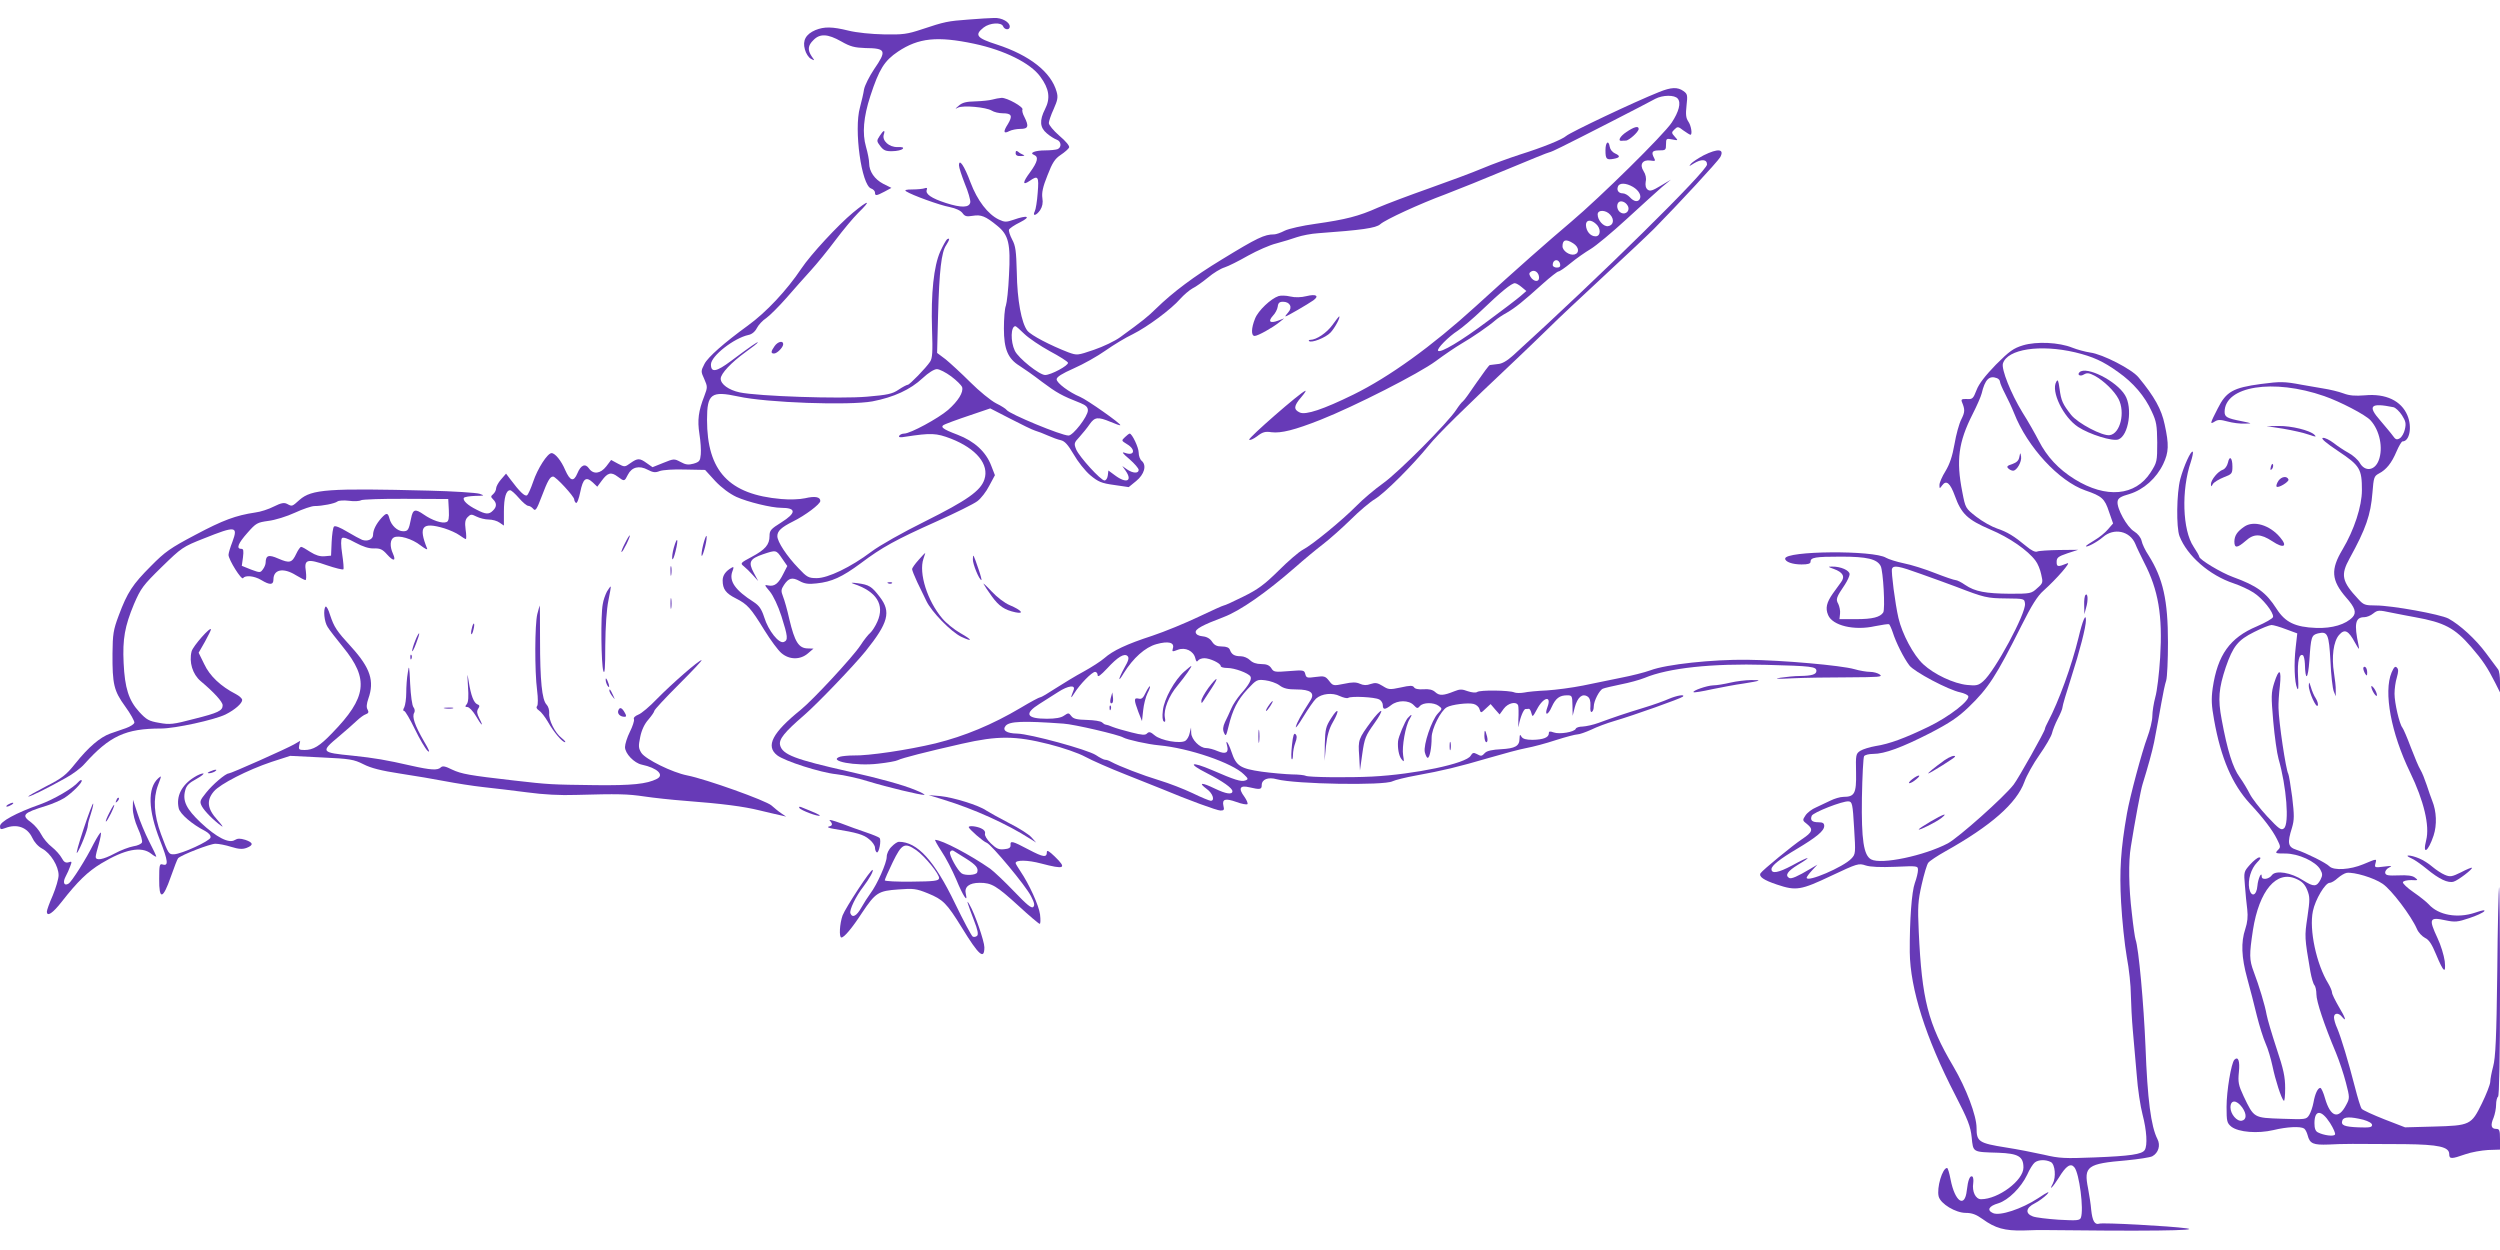 <?xml version="1.0" standalone="no"?>
<!DOCTYPE svg PUBLIC "-//W3C//DTD SVG 20010904//EN"
 "http://www.w3.org/TR/2001/REC-SVG-20010904/DTD/svg10.dtd">
<svg version="1.0" xmlns="http://www.w3.org/2000/svg"
 width="1280pt" height="640pt" viewBox="0 0 1280 640"
 preserveAspectRatio="xMidYMid meet">
<g transform="translate(0,640) scale(0.1,-0.1)"
fill="#673ab7" stroke="none">
<path d="M4960 6300 c-108 -8 -123 -11 -240 -50 -75 -25 -98 -28 -195 -26 -62
1 -140 9 -180 19 -85 21 -125 21 -170 3 -49 -21 -67 -53 -54 -99 5 -20 19 -42
31 -48 20 -11 20 -10 4 12 -22 33 -20 56 9 84 33 34 73 32 142 -7 47 -27 69
-32 123 -34 107 -1 111 -13 45 -109 -24 -36 -47 -82 -51 -102 -3 -21 -13 -63
-21 -93 -32 -113 8 -399 57 -415 11 -4 20 -13 20 -21 0 -18 7 -17 49 5 l35 19
-42 21 c-44 23 -72 63 -72 106 0 15 -7 52 -16 83 -20 69 -13 152 22 260 45
138 72 181 142 228 105 70 201 80 390 40 155 -33 288 -99 338 -168 46 -62 53
-111 25 -166 -30 -59 -27 -95 9 -125 16 -14 39 -28 50 -32 24 -8 27 -40 4 -49
-9 -3 -37 -6 -62 -6 -53 0 -84 -13 -58 -23 25 -10 19 -35 -20 -89 -39 -52 -40
-70 -2 -44 43 30 48 23 41 -61 -3 -43 -10 -86 -15 -95 -14 -28 9 -22 28 7 11
17 15 37 11 61 -4 26 2 57 26 116 25 65 38 85 68 105 21 14 40 31 43 38 3 8
-18 33 -50 60 -30 26 -54 55 -54 65 0 9 11 42 25 72 20 45 23 60 15 88 -28
101 -138 187 -306 242 -104 33 -116 49 -68 87 32 25 92 28 100 6 8 -19 34 -20
34 -1 0 23 -41 46 -80 44 -19 0 -78 -4 -130 -8z"/>
<path d="M8495 5929 c-128 -51 -454 -206 -476 -225 -20 -18 -118 -58 -239 -96
-52 -17 -138 -48 -190 -70 -52 -22 -176 -68 -275 -103 -99 -35 -216 -79 -260
-98 -98 -44 -165 -61 -320 -83 -66 -9 -137 -25 -157 -35 -21 -11 -45 -19 -54
-19 -50 0 -86 -17 -269 -129 -140 -85 -249 -166 -336 -251 -44 -43 -65 -60
-183 -146 -27 -20 -88 -49 -135 -65 -85 -29 -86 -29 -131 -13 -93 36 -191 87
-210 111 -30 39 -52 156 -54 298 -3 110 -6 136 -24 169 -11 21 -18 43 -16 50
3 7 28 24 57 38 59 30 38 38 -33 13 -38 -13 -46 -13 -76 1 -56 27 -110 97
-145 190 -32 86 -59 125 -59 87 0 -11 14 -53 30 -94 17 -40 29 -83 28 -94 -4
-29 -46 -30 -126 -4 -74 24 -105 46 -97 67 4 10 0 12 -11 8 -8 -3 -37 -6 -62
-6 -34 0 -43 -3 -32 -10 29 -19 172 -71 222 -80 33 -7 56 -18 66 -31 12 -17
21 -19 52 -14 43 7 65 -1 126 -51 58 -47 69 -91 60 -254 -3 -71 -11 -141 -16
-155 -6 -14 -10 -67 -10 -117 0 -105 20 -154 80 -191 19 -12 71 -48 115 -82
75 -56 101 -71 198 -109 27 -11 37 -21 37 -37 0 -31 -76 -129 -99 -129 -37 0
-304 111 -317 131 -3 5 -27 21 -54 34 -27 14 -86 62 -132 108 -46 46 -103 98
-126 117 l-44 33 5 196 c6 224 17 320 41 355 18 29 21 40 5 31 -5 -4 -21 -32
-35 -63 -33 -74 -48 -214 -42 -399 4 -116 2 -147 -10 -165 -21 -32 -105 -118
-114 -118 -5 0 -26 -11 -47 -25 -32 -22 -57 -27 -162 -36 -137 -12 -557 2
-652 22 -56 12 -97 42 -97 70 0 26 54 83 127 136 34 24 63 47 63 50 0 5 -38
-21 -137 -95 -76 -57 -103 -61 -103 -18 0 43 118 135 192 151 17 3 34 17 43
35 8 16 30 40 49 52 18 13 64 59 102 102 38 44 95 108 126 142 31 34 88 104
126 155 39 52 91 114 116 139 70 68 55 69 -27 1 -75 -62 -216 -214 -264 -286
-75 -112 -180 -224 -274 -292 -121 -88 -204 -161 -222 -196 -19 -37 -19 -39
-1 -78 17 -39 17 -42 0 -87 -30 -77 -36 -122 -25 -194 6 -36 9 -84 7 -104 -3
-34 -7 -39 -37 -48 -26 -7 -40 -6 -67 9 -32 17 -34 17 -88 -5 l-55 -22 -30 21
c-36 26 -46 26 -83 0 -29 -21 -30 -21 -64 -3 l-35 19 -25 -33 c-30 -38 -66
-42 -88 -11 -19 28 -42 19 -60 -25 -19 -45 -37 -39 -62 17 -20 48 -52 87 -70
87 -21 0 -72 -80 -94 -146 -12 -35 -26 -67 -32 -70 -11 -7 -38 19 -85 82 l-22
29 -26 -30 c-14 -16 -25 -37 -25 -46 0 -9 -7 -22 -15 -29 -13 -11 -13 -14 0
-27 19 -19 19 -38 -1 -57 -20 -21 -37 -20 -83 4 -47 23 -73 48 -66 61 4 5 30
9 58 10 49 1 50 1 22 11 -16 5 -133 13 -260 16 -514 13 -599 7 -661 -47 -39
-35 -38 -35 -64 -21 -15 8 -31 5 -67 -13 -27 -14 -70 -28 -96 -31 -100 -15
-165 -39 -306 -114 -129 -68 -156 -87 -228 -160 -94 -94 -121 -135 -165 -253
-28 -74 -31 -97 -32 -194 -1 -159 7 -192 65 -272 27 -37 48 -75 47 -83 -2 -8
-21 -20 -43 -28 -22 -8 -58 -20 -81 -28 -52 -19 -111 -69 -179 -154 -47 -59
-67 -74 -149 -116 -52 -27 -93 -50 -91 -52 4 -4 96 41 192 95 35 19 78 51 95
71 129 144 211 182 393 182 71 0 273 44 330 72 48 24 85 57 85 74 0 8 -15 21
-32 30 -78 40 -134 93 -162 153 l-29 59 32 56 c17 31 31 59 31 63 0 19 -92
-85 -99 -112 -14 -55 5 -117 46 -152 68 -57 113 -106 113 -124 0 -28 -23 -39
-147 -70 -106 -28 -124 -30 -178 -20 -53 9 -65 16 -102 56 -54 59 -74 122 -80
250 -6 124 6 189 53 302 35 81 46 96 142 190 102 99 106 103 218 147 160 64
174 63 144 -18 -11 -28 -20 -58 -20 -67 0 -24 67 -132 75 -119 10 16 57 12 93
-10 43 -26 62 -26 62 3 0 52 51 62 115 22 22 -13 44 -25 49 -25 4 0 5 20 2 45
-10 61 7 66 107 31 44 -15 82 -24 85 -21 3 3 0 38 -6 78 -7 46 -7 75 -1 82 6
6 30 -2 68 -23 39 -21 70 -31 96 -30 31 1 43 -4 67 -31 33 -37 47 -34 30 4
-17 37 -15 72 4 83 25 14 94 -6 138 -41 21 -16 36 -24 33 -16 -46 114 -26 138
88 104 28 -9 62 -24 77 -35 15 -11 30 -20 33 -20 3 0 3 22 -1 48 -5 38 -2 52
11 65 15 15 19 15 45 2 16 -8 44 -15 62 -15 19 0 44 -7 56 -16 l22 -15 0 71
c0 72 11 110 32 110 6 0 26 -18 45 -40 19 -22 40 -40 48 -40 7 0 18 -7 25 -15
11 -14 18 -4 43 62 31 82 43 103 59 103 14 0 108 -102 108 -117 0 -6 4 -14 9
-18 6 -3 15 22 22 56 14 69 29 81 64 49 l23 -22 23 31 c30 41 48 46 81 21 35
-26 35 -26 53 10 20 39 58 48 101 25 27 -14 39 -16 61 -7 15 6 74 10 130 8
l103 -2 52 -57 c33 -35 74 -65 108 -81 57 -26 180 -56 230 -56 78 0 78 -26 0
-75 -53 -33 -60 -41 -60 -69 0 -45 -22 -70 -91 -107 -58 -31 -60 -33 -41 -48
11 -9 32 -29 47 -46 l27 -30 -23 43 c-29 54 -20 71 47 94 68 23 68 23 98 -21
l27 -39 -20 -39 c-25 -51 -45 -66 -75 -61 -24 5 -24 5 6 -31 17 -21 42 -73 59
-126 33 -104 35 -123 12 -132 -25 -10 -79 58 -100 126 -14 43 -26 60 -53 78
-96 61 -129 108 -110 158 8 20 7 25 -3 19 -32 -18 -47 -40 -47 -66 0 -44 16
-66 68 -92 59 -30 76 -49 146 -163 31 -50 70 -103 87 -117 41 -35 97 -35 136
-1 l28 24 -27 1 c-49 0 -69 33 -97 151 -10 46 -25 98 -32 115 -11 28 -10 36 5
59 24 36 42 41 80 20 25 -14 46 -17 87 -12 77 8 130 32 226 103 109 82 178
120 390 215 96 43 189 89 207 103 18 13 46 49 61 79 l29 54 -19 49 c-27 71
-86 125 -172 158 -82 31 -94 42 -61 55 31 13 123 45 181 64 l47 16 103 -53
c56 -29 113 -57 127 -61 14 -4 43 -15 65 -25 22 -10 52 -21 67 -24 20 -5 36
-23 65 -72 21 -37 59 -85 85 -107 41 -34 57 -41 122 -50 l75 -11 38 31 c42 34
55 80 29 103 -9 7 -16 26 -16 43 0 26 -34 97 -46 97 -3 0 -14 -8 -24 -18 -19
-18 -19 -18 10 -36 46 -27 39 -62 -9 -45 -20 7 -16 0 22 -32 26 -23 47 -47 47
-55 0 -19 -30 -18 -60 3 l-24 17 17 -24 c37 -53 5 -68 -54 -24 l-34 25 -3 -25
c-2 -15 -9 -26 -17 -26 -19 0 -129 121 -145 159 -12 30 -11 34 17 64 16 18 40
47 52 65 26 37 42 39 107 12 26 -11 48 -19 50 -17 6 6 -170 130 -206 145 -55
23 -120 71 -120 90 0 12 27 29 88 56 48 21 121 62 162 91 41 29 104 67 140 84
76 38 197 128 243 181 18 20 46 44 62 53 17 8 53 34 80 56 27 23 65 46 85 52
19 6 73 33 120 60 47 26 112 55 146 63 33 9 80 23 105 32 24 8 73 18 109 20
220 16 295 26 317 46 27 24 203 105 333 153 63 24 207 82 319 129 113 47 208
86 213 86 4 0 34 13 65 29 74 36 439 223 478 245 38 20 99 21 115 1 18 -21 6
-67 -31 -123 -42 -63 -366 -382 -514 -507 -124 -105 -273 -236 -490 -434 -224
-204 -442 -361 -625 -451 -155 -76 -245 -106 -275 -92 -33 15 -31 34 7 78 18
21 27 35 21 33 -25 -8 -293 -242 -287 -250 3 -5 21 3 40 17 28 22 42 26 74 21
49 -6 118 11 252 64 174 69 504 237 589 300 43 32 102 72 131 89 57 33 141 91
173 119 11 10 38 28 60 40 44 26 82 56 185 149 38 34 74 62 79 62 6 0 34 19
63 43 29 24 75 56 102 72 27 16 110 85 185 154 75 69 157 143 181 164 l45 37
-52 -31 c-43 -26 -55 -29 -67 -20 -10 8 -13 23 -10 41 4 17 0 37 -11 54 -22
34 -5 60 36 54 24 -4 26 -2 18 13 -16 30 -10 39 26 39 33 0 35 2 35 31 0 30 2
31 32 25 31 -6 31 -6 13 14 -17 19 -18 22 -2 37 16 16 19 16 46 -5 17 -12 33
-22 36 -22 11 0 4 47 -11 68 -12 18 -14 36 -9 81 6 54 5 60 -16 75 -30 21 -62
20 -124 -5z m-134 -486 c30 -18 45 -45 34 -63 -10 -16 -30 -12 -50 10 -10 11
-26 20 -36 20 -22 0 -33 16 -25 35 7 20 41 19 77 -2z m-28 -95 c16 -24 -8 -51
-34 -37 -19 10 -25 39 -12 53 11 11 35 3 46 -16z m-89 -47 c23 -25 17 -55 -11
-59 -23 -3 -53 30 -53 60 0 25 42 24 64 -1z m-72 -48 c26 -23 24 -63 -3 -63
-26 0 -48 26 -49 58 0 27 25 30 52 5z m-117 -99 c30 -19 33 -50 6 -57 -25 -6
-61 19 -61 42 0 34 18 39 55 15z m-67 -107 c2 -12 -3 -17 -17 -17 -12 0 -21 6
-21 13 0 31 32 34 38 4z m-108 -69 c0 -24 -28 -21 -44 5 -8 14 -8 20 4 27 18
11 40 -6 40 -32z m-89 -48 l24 -20 -30 -26 c-16 -14 -92 -72 -168 -128 -136
-102 -242 -165 -254 -152 -9 9 54 73 101 103 21 14 78 62 125 107 96 92 150
136 167 136 7 0 22 -9 35 -20z m-2546 -240 c23 -22 81 -61 130 -88 49 -26 90
-52 93 -59 4 -14 -87 -63 -117 -63 -29 0 -137 86 -155 124 -23 48 -21 126 3
126 3 0 24 -18 46 -40z m-375 -217 c28 -21 52 -45 56 -55 8 -26 -20 -71 -72
-117 -50 -43 -193 -121 -225 -121 -10 0 -21 -5 -25 -11 -5 -8 5 -10 32 -5 132
20 157 19 233 -10 130 -51 197 -132 171 -209 -19 -58 -89 -107 -303 -214 -115
-57 -234 -124 -276 -156 -105 -79 -222 -135 -279 -135 -42 0 -50 4 -94 51 -59
61 -108 135 -108 164 0 26 20 45 80 75 63 31 140 89 140 105 0 21 -27 26 -78
14 -27 -6 -79 -8 -122 -4 -268 23 -380 143 -380 406 0 133 21 149 160 119 144
-32 568 -47 687 -25 109 21 194 60 257 119 30 28 59 46 73 46 13 0 46 -17 73
-37z m-2572 -684 c2 -43 -1 -58 -12 -62 -22 -9 -74 9 -117 39 -43 30 -55 27
-64 -19 -12 -61 -16 -67 -41 -67 -29 0 -61 30 -70 65 -8 31 -15 31 -41 3 -27
-30 -43 -62 -43 -87 0 -22 -28 -35 -56 -25 -10 4 -45 23 -77 42 -35 21 -61 32
-67 26 -5 -5 -10 -40 -12 -79 l-3 -70 -33 -3 c-24 -2 -46 5 -73 22 -21 14 -42
26 -47 26 -5 0 -16 -16 -25 -35 -22 -47 -34 -50 -92 -25 -50 22 -64 17 -65
-21 0 -8 -6 -24 -14 -34 -13 -18 -15 -18 -61 -1 l-47 19 6 43 c4 35 3 44 -9
44 -27 0 -16 28 32 82 44 50 50 53 107 61 34 4 95 23 136 42 41 19 86 34 100
34 40 0 104 13 117 23 7 6 34 7 60 4 26 -4 54 -2 62 3 7 4 111 8 230 7 l216
-1 3 -56z"/>
<path d="M5080 5890 c-14 -4 -53 -8 -86 -9 -47 -1 -67 -6 -85 -22 -20 -17 -21
-19 -4 -10 27 13 144 2 172 -15 12 -8 38 -14 57 -14 46 0 52 -13 26 -56 -25
-39 -22 -51 8 -35 12 6 37 11 56 11 41 0 45 13 21 61 -9 16 -13 34 -10 38 7
13 -79 61 -107 60 -13 -1 -34 -5 -48 -9z"/>
<path d="M8327 5724 c-33 -22 -46 -47 -24 -45 4 1 13 1 21 1 16 0 66 45 66 60
0 17 -23 11 -63 -16z"/>
<path d="M4504 5704 c-16 -24 -16 -27 3 -52 17 -22 28 -27 62 -26 23 0 47 6
52 11 8 8 0 11 -26 10 -43 -1 -80 33 -70 64 9 27 -2 23 -21 -7z"/>
<path d="M8220 5631 c0 -46 5 -51 43 -44 33 6 34 15 5 28 -13 6 -24 20 -26 33
-6 37 -22 25 -22 -17z"/>
<path d="M5200 5616 c0 -11 8 -16 28 -15 15 0 21 3 12 6 -8 3 -21 10 -27 16
-9 7 -13 5 -13 -7z"/>
<path d="M8723 5605 c-28 -15 -57 -34 -65 -43 -12 -15 -11 -15 14 1 39 24 68
22 68 -5 0 -34 -542 -568 -992 -977 -32 -29 -58 -44 -80 -45 -18 -2 -36 -4
-40 -5 -4 0 -34 -41 -68 -90 -33 -49 -64 -92 -70 -96 -6 -4 -21 -23 -34 -43
-41 -64 -294 -319 -374 -376 -42 -30 -104 -82 -137 -116 -74 -75 -228 -201
-275 -225 -19 -10 -75 -58 -124 -107 -73 -72 -106 -96 -181 -133 -50 -25 -94
-45 -99 -45 -4 0 -62 -26 -129 -58 -67 -32 -174 -76 -237 -97 -132 -43 -202
-76 -246 -115 -17 -15 -65 -46 -105 -68 -41 -22 -105 -61 -144 -86 -38 -25
-73 -46 -79 -46 -5 0 -50 -24 -100 -54 -145 -86 -287 -145 -436 -182 -142 -34
-343 -64 -421 -62 -25 0 -55 -3 -67 -6 -69 -22 79 -50 195 -36 46 5 91 13 100
18 22 11 143 42 328 84 185 42 274 41 445 -2 74 -19 150 -45 187 -65 33 -18
126 -59 205 -90 78 -31 163 -65 188 -75 134 -56 281 -110 299 -110 18 0 20 4
15 24 -8 35 10 40 66 20 27 -10 53 -15 57 -11 3 4 -4 21 -16 38 -32 43 -23 60
26 48 55 -13 63 -11 63 11 0 30 33 43 78 30 95 -25 549 -33 592 -10 12 6 67
20 123 30 132 24 212 43 372 90 72 21 157 44 190 50 33 6 101 24 152 41 50 16
100 29 110 29 10 0 41 11 70 24 28 14 82 34 120 45 96 28 340 115 349 124 14
14 -31 6 -71 -11 -22 -10 -80 -31 -130 -46 -95 -29 -148 -47 -230 -77 -27 -10
-64 -18 -82 -19 -17 0 -33 -5 -35 -11 -6 -17 -84 -30 -113 -19 -20 7 -25 6
-25 -5 0 -21 -29 -32 -83 -33 -34 0 -50 5 -57 16 -8 14 -9 12 -10 -9 0 -39
-22 -51 -95 -55 -42 -2 -71 -8 -81 -18 -18 -19 -20 -19 -44 -6 -15 8 -21 6
-30 -9 -21 -40 -288 -96 -505 -107 -119 -6 -328 -4 -340 4 -5 3 -37 7 -70 7
-33 1 -103 7 -155 14 -110 16 -131 29 -155 102 -16 47 -33 70 -22 30 9 -35 -7
-44 -48 -27 -20 9 -47 16 -60 16 -32 0 -75 44 -76 77 l-1 28 -7 -29 c-3 -16
-13 -33 -22 -39 -26 -16 -125 1 -157 28 -21 18 -29 20 -39 10 -9 -10 -25 -9
-80 5 -37 9 -81 22 -96 28 -16 7 -32 12 -36 12 -4 0 -12 5 -18 11 -7 7 -42 12
-78 13 -52 1 -70 6 -80 20 -13 17 -15 17 -37 2 -15 -11 -44 -16 -88 -16 -105
0 -118 26 -38 76 24 15 67 43 96 61 51 33 90 38 79 10 -17 -42 -16 -48 3 -17
29 47 91 110 107 110 7 0 13 -8 13 -17 0 -12 15 -1 48 34 55 60 89 80 105 64
9 -9 5 -24 -16 -60 -33 -60 -35 -81 -3 -27 48 77 109 132 167 148 61 17 94 9
84 -22 -5 -17 -3 -18 25 -7 39 15 81 -6 90 -43 4 -17 8 -21 14 -12 4 6 18 12
32 12 29 0 84 -26 84 -40 0 -6 15 -10 34 -10 37 0 107 -26 118 -43 9 -14 -7
-43 -49 -90 -18 -21 -41 -55 -49 -75 -9 -20 -23 -52 -32 -69 -11 -24 -12 -39
-5 -55 9 -20 11 -17 23 32 21 87 46 136 97 191 46 49 49 51 91 46 24 -3 57
-14 73 -26 21 -16 43 -21 87 -21 72 0 95 -18 72 -55 -50 -78 -69 -113 -75
-135 -4 -14 13 9 38 50 25 41 54 83 65 93 29 26 84 32 122 13 18 -8 37 -13 43
-9 16 10 136 4 158 -8 11 -5 19 -19 19 -29 0 -25 11 -25 43 0 33 26 90 26 115
0 17 -18 20 -19 32 -5 16 19 70 20 96 1 19 -14 19 -15 -4 -39 -32 -34 -75
-161 -67 -198 4 -16 10 -29 15 -29 10 0 20 51 20 104 0 45 47 138 78 155 25
14 108 24 136 17 14 -3 28 -15 31 -27 7 -21 7 -21 32 3 l25 23 23 -27 23 -26
21 29 c22 30 65 40 74 17 2 -7 3 -40 1 -73 -1 -33 0 -46 2 -30 7 41 25 85 35
85 5 0 12 0 17 1 4 0 10 -10 13 -23 5 -21 7 -19 28 20 33 64 77 73 54 12 -17
-46 2 -45 22 1 20 44 40 59 79 59 25 0 26 -3 27 -52 l1 -53 11 44 c14 51 38
72 65 55 12 -8 16 -23 15 -48 -2 -22 1 -34 7 -31 6 3 10 15 10 27 0 29 29 85
47 92 9 4 50 13 92 22 42 8 96 23 121 33 122 51 344 75 623 67 232 -6 257 -9
257 -31 0 -18 -23 -25 -83 -26 -29 0 -74 -5 -102 -9 -35 -6 -17 -7 60 -3 61 3
191 5 289 5 155 1 177 2 161 14 -10 8 -33 14 -50 14 -17 0 -54 6 -81 14 -67
19 -366 46 -549 48 -176 2 -413 -23 -495 -54 -30 -11 -98 -28 -150 -38 -52
-11 -140 -29 -195 -40 -55 -11 -138 -22 -185 -25 -47 -2 -100 -7 -117 -11 -18
-3 -41 -3 -50 1 -25 11 -176 13 -190 2 -7 -5 -27 -3 -48 4 -29 11 -41 11 -68
0 -57 -23 -77 -24 -98 -5 -14 13 -32 17 -61 15 -25 -2 -44 2 -48 10 -7 10 -20
10 -69 -1 -56 -12 -62 -11 -92 8 -26 16 -37 18 -61 10 -21 -8 -37 -7 -55 1
-20 9 -39 9 -81 0 -55 -11 -57 -11 -77 15 -19 24 -25 26 -69 20 -43 -6 -48 -5
-53 15 -5 20 -9 21 -83 15 -73 -6 -79 -5 -91 15 -10 15 -24 21 -51 21 -25 0
-45 7 -58 20 -11 11 -32 20 -47 20 -33 0 -47 9 -56 33 -4 11 -17 17 -41 17
-25 0 -38 6 -50 24 -10 16 -27 26 -48 28 -21 2 -34 9 -36 20 -3 17 33 37 144
79 84 32 216 124 365 254 44 39 108 92 142 118 34 26 98 83 142 126 44 44 100
91 125 106 50 30 193 173 276 275 46 57 176 185 453 446 40 38 112 107 160
154 47 47 174 166 281 265 107 99 224 209 260 245 124 126 327 345 338 366 22
42 -12 45 -85 9z m-3278 -2910 c53 -3 284 -57 306 -71 19 -11 126 -35 183 -40
153 -14 376 -90 435 -149 23 -22 23 -25 7 -31 -21 -8 -55 3 -170 53 -110 47
-129 36 -26 -16 80 -41 130 -76 130 -92 0 -19 -33 -14 -89 13 -68 33 -89 33
-42 -2 30 -21 43 -60 20 -60 -6 0 -48 17 -93 39 -44 21 -121 51 -171 66 -83
25 -205 72 -247 95 -10 6 -23 10 -30 10 -6 0 -28 11 -47 24 -43 28 -335 108
-403 110 -55 1 -78 17 -59 40 20 23 88 26 296 11z"/>
<path d="M6690 4884 c-28 -7 -59 -8 -84 -2 -21 5 -48 6 -60 2 -39 -13 -104
-74 -120 -115 -20 -49 -21 -89 -2 -89 16 0 90 41 126 70 l25 20 -32 -12 c-41
-15 -52 -4 -26 25 12 12 23 33 25 47 2 19 9 25 27 25 36 0 50 -29 27 -54 -11
-12 -17 -21 -14 -21 7 0 115 63 142 82 32 23 15 34 -34 22z"/>
<path d="M6822 4736 c-29 -40 -82 -76 -113 -76 -7 0 -10 -3 -7 -6 12 -12 85
17 110 43 23 24 54 83 44 83 -1 0 -17 -20 -34 -44z"/>
<path d="M3966 4628 c-20 -28 -20 -38 -3 -38 16 0 47 32 47 48 0 20 -28 13
-44 -10z"/>
<path d="M10358 4632 c-49 -15 -69 -29 -139 -99 -55 -57 -87 -98 -99 -130 -17
-44 -21 -48 -50 -46 -26 1 -30 -2 -25 -15 16 -39 16 -51 -3 -89 -11 -21 -27
-79 -35 -127 -11 -63 -25 -103 -46 -138 -17 -27 -31 -59 -31 -71 0 -20 1 -20
14 -2 21 29 41 12 65 -54 33 -92 65 -122 181 -172 98 -41 193 -107 232 -160
11 -14 24 -45 29 -70 10 -42 9 -45 -21 -71 -29 -27 -35 -28 -138 -28 -125 1
-180 11 -230 45 -20 14 -42 25 -50 25 -7 0 -54 16 -105 36 -50 20 -123 43
-160 50 -38 8 -78 21 -90 28 -63 40 -517 36 -517 -4 0 -17 38 -30 84 -30 33 0
46 4 46 14 0 22 24 26 156 26 133 0 184 -12 203 -48 13 -24 24 -222 13 -238
-16 -24 -55 -34 -137 -34 l-87 0 3 28 c2 15 -3 37 -9 50 -14 24 -10 34 34 99
13 20 24 44 24 53 0 20 -47 40 -89 39 -24 0 -23 -1 8 -12 47 -17 59 -39 37
-68 -9 -13 -28 -39 -42 -58 -32 -46 -39 -75 -24 -110 22 -54 133 -81 240 -57
36 7 68 12 72 10 3 -2 12 -21 19 -42 16 -51 56 -131 85 -169 25 -33 201 -126
261 -138 18 -4 36 -12 40 -18 13 -21 -96 -106 -201 -157 -122 -59 -202 -89
-274 -100 -29 -5 -64 -16 -77 -24 -23 -15 -24 -20 -22 -112 2 -106 -7 -124
-65 -124 -16 0 -46 -9 -66 -19 -20 -10 -54 -26 -74 -35 -20 -8 -45 -27 -54
-41 -16 -24 -16 -26 9 -45 32 -26 27 -41 -26 -76 -48 -32 -203 -159 -213 -175
-10 -17 15 -35 84 -58 98 -33 122 -29 278 45 134 63 140 65 176 53 25 -8 75
-10 152 -7 115 5 116 5 116 -17 0 -12 -7 -42 -16 -66 -16 -44 -27 -190 -26
-354 2 -187 82 -440 232 -730 66 -128 79 -161 85 -218 8 -78 3 -75 136 -79
103 -4 129 -19 129 -76 0 -66 -129 -162 -217 -162 -28 0 -47 39 -40 83 2 15 0
30 -4 33 -13 8 -23 -18 -29 -71 -10 -93 -61 -58 -83 56 -6 32 -14 59 -18 59
-24 0 -54 -102 -43 -146 10 -38 87 -84 139 -84 31 0 53 -8 85 -31 66 -48 114
-61 210 -59 47 2 101 3 120 2 480 -6 801 -3 715 9 -87 12 -427 30 -446 24 -24
-8 -36 14 -42 70 -2 28 -10 77 -16 110 -23 114 -5 127 197 144 61 6 121 15
132 21 31 17 43 56 26 88 -33 65 -51 203 -61 472 -9 219 -35 507 -51 550 -3 8
-12 69 -19 135 -16 132 -18 263 -5 340 20 126 51 293 60 320 27 87 49 166 59
215 20 105 22 115 37 200 8 47 19 99 25 116 5 17 9 104 9 195 0 216 -25 327
-99 445 -17 25 -33 59 -36 75 -4 17 -19 36 -38 48 -37 22 -90 119 -85 153 2
17 15 26 62 39 71 22 137 80 172 154 28 59 30 98 7 202 -16 77 -52 142 -133
240 -33 42 -185 120 -248 128 -26 4 -67 15 -92 25 -67 27 -182 33 -252 12z
m267 -36 c91 -22 144 -46 220 -101 77 -54 137 -124 172 -202 24 -51 27 -71 28
-158 0 -98 -1 -102 -34 -154 -78 -121 -228 -134 -388 -35 -84 52 -143 116
-185 198 -17 33 -54 99 -84 146 -58 95 -108 220 -99 249 23 74 191 99 370 57z
m-401 -132 c9 -3 16 -12 16 -19 0 -6 12 -34 26 -61 14 -27 35 -71 46 -99 68
-174 230 -349 365 -396 84 -29 99 -41 121 -109 l21 -60 -26 -30 c-14 -17 -45
-42 -69 -56 -24 -14 -44 -28 -44 -30 0 -10 57 20 87 46 56 49 138 32 166 -35
6 -16 27 -59 45 -95 73 -141 95 -271 82 -486 -5 -82 -16 -174 -25 -204 -8 -30
-15 -74 -15 -96 0 -23 -12 -73 -26 -110 -27 -72 -89 -303 -104 -389 -32 -182
-39 -293 -30 -455 5 -91 18 -216 29 -279 12 -62 21 -150 21 -195 1 -44 5 -126
10 -181 5 -55 14 -158 20 -228 5 -71 19 -163 30 -204 21 -80 26 -158 11 -181
-13 -22 -76 -31 -257 -38 -153 -6 -180 -5 -260 14 -49 11 -136 28 -194 37
-139 22 -150 30 -150 100 0 63 -53 203 -119 315 -130 220 -161 342 -177 690
-6 129 -4 156 15 241 12 53 27 104 34 112 7 9 46 35 87 58 234 131 365 246
405 356 11 32 46 94 77 138 31 44 60 94 64 110 4 17 17 50 30 75 13 25 24 51
24 59 0 8 20 76 44 150 45 140 76 261 76 296 0 38 -17 -1 -38 -90 -35 -144
-102 -328 -156 -430 -9 -16 -16 -33 -16 -37 0 -12 -136 -254 -160 -285 -50
-65 -282 -271 -337 -301 -120 -63 -341 -110 -393 -82 -38 21 -50 99 -47 315 2
111 7 206 11 213 4 7 25 12 47 12 58 0 147 33 292 107 100 52 143 81 196 132
102 98 141 159 271 418 52 104 82 152 113 179 68 61 144 149 122 140 -49 -20
-55 -19 -55 7 0 22 8 28 55 44 l55 18 -98 -1 c-53 -1 -104 -4 -112 -8 -10 -4
-30 6 -55 27 -64 53 -97 73 -150 91 -27 9 -75 36 -106 60 -56 44 -56 44 -72
127 -32 162 -20 255 53 399 21 41 42 89 46 105 17 72 39 94 78 79z m-388
-1003 c60 -21 141 -51 179 -65 145 -56 159 -59 255 -60 95 -1 95 -1 98 -27 6
-48 -155 -347 -214 -397 -24 -21 -35 -24 -82 -19 -69 7 -169 54 -225 106 -50
46 -108 155 -127 237 -17 74 -38 237 -33 252 8 19 33 15 149 -27z m-343 -1300
c8 -129 8 -134 -14 -157 -40 -43 -229 -124 -229 -98 0 4 12 21 28 38 l27 29
-37 -22 c-64 -38 -97 -53 -108 -46 -22 14 -7 35 45 67 79 47 60 46 -29 -3 -71
-38 -106 -44 -106 -19 0 18 43 52 129 103 102 61 141 93 141 118 0 14 -7 19
-29 19 -33 0 -44 10 -35 33 6 17 159 77 189 74 18 -2 21 -12 28 -136z m1008
-1711 c21 -12 27 -77 9 -111 -22 -40 1 -17 31 31 37 61 61 77 80 53 25 -30 49
-216 33 -258 -6 -14 -20 -15 -113 -10 -58 4 -118 11 -133 17 -40 15 -36 44 10
67 20 10 48 31 62 45 18 20 6 15 -45 -19 -84 -55 -196 -92 -231 -76 -33 15
-21 36 27 50 52 16 117 81 148 146 12 28 30 56 39 63 19 15 56 16 83 2z"/>
<path d="M10647 4494 c-14 -14 5 -23 23 -11 16 9 26 8 55 -7 46 -25 101 -78
122 -119 35 -68 9 -177 -45 -185 -37 -6 -164 61 -198 104 -43 55 -51 72 -59
133 -6 44 -9 51 -17 36 -28 -49 36 -181 112 -231 58 -38 176 -75 206 -64 53
20 74 162 34 227 -44 73 -199 151 -233 117z"/>
<path d="M10339 4060 c-3 -18 -14 -28 -36 -36 -26 -8 -30 -13 -21 -22 7 -7 18
-12 25 -12 19 0 45 46 41 72 -4 23 -4 23 -9 -2z"/>
<path d="M10678 3354 c-5 -4 -8 -28 -7 -53 l1 -46 9 34 c11 36 9 77 -3 65z"/>
<path d="M9955 2507 c-50 -36 -88 -67 -82 -67 8 0 137 81 137 86 0 10 -28 0
-55 -19z"/>
<path d="M9790 2410 c-14 -11 -20 -20 -14 -20 7 0 22 9 35 20 31 25 12 26 -21
0z"/>
<path d="M9883 2193 c-34 -20 -61 -38 -59 -40 4 -5 89 38 115 58 39 31 11 21
-56 -18z"/>
<path d="M11576 4434 c-142 -19 -178 -39 -221 -125 -41 -80 -41 -83 -15 -67
15 10 29 10 65 0 25 -7 64 -12 88 -11 41 1 40 1 -18 13 -72 14 -85 21 -85 47
0 132 249 172 510 81 81 -28 212 -96 237 -124 47 -51 66 -142 42 -205 -20 -53
-70 -60 -97 -13 -9 16 -35 39 -57 51 -22 12 -57 35 -77 51 -21 16 -46 28 -55
26 -12 -2 16 -26 79 -68 111 -74 121 -91 121 -200 0 -82 -40 -204 -99 -303
-62 -103 -58 -158 18 -246 46 -52 54 -77 34 -100 -35 -38 -105 -59 -187 -56
-108 4 -159 29 -203 98 -54 84 -100 118 -224 163 -60 22 -172 89 -172 104 0 4
-13 27 -29 51 -57 85 -63 290 -14 434 8 25 13 49 10 52 -9 9 -46 -73 -64 -140
-19 -73 -21 -247 -4 -292 39 -101 154 -201 278 -242 33 -11 78 -32 101 -47 46
-29 104 -102 100 -125 -2 -8 -39 -29 -83 -48 -138 -58 -201 -146 -226 -316 -8
-57 -6 -90 7 -162 35 -197 93 -331 184 -430 69 -74 115 -135 138 -181 19 -38
20 -42 4 -57 -15 -16 -12 -17 39 -17 67 0 156 -41 179 -82 12 -22 12 -30 1
-52 -20 -37 -34 -38 -88 -4 -62 41 -142 54 -161 27 -15 -21 -52 -26 -52 -7 0
30 -19 -11 -22 -47 -4 -52 -32 -61 -42 -14 -8 44 9 101 40 133 19 19 22 26 11
26 -8 0 -29 -17 -47 -37 -32 -36 -32 -38 -26 -107 3 -39 8 -94 12 -123 4 -36
1 -66 -10 -99 -23 -68 -20 -145 10 -254 14 -52 37 -138 49 -190 13 -52 33
-116 45 -143 12 -26 27 -78 35 -115 15 -72 45 -166 58 -178 4 -4 7 25 7 64 0
58 -8 97 -44 204 -24 73 -47 151 -51 173 -8 47 -39 149 -66 220 -23 61 -23 87
-4 213 32 203 121 308 222 262 30 -13 44 -28 56 -57 14 -35 14 -49 1 -138 -15
-100 -15 -104 15 -279 6 -33 15 -64 21 -70 5 -5 10 -27 10 -47 0 -36 39 -154
100 -299 17 -41 40 -110 51 -153 20 -77 20 -80 1 -115 -39 -75 -80 -62 -108
35 -8 29 -19 53 -24 53 -13 0 -27 -30 -35 -75 -4 -22 -14 -51 -22 -64 -15 -23
-17 -23 -140 -19 -145 5 -142 3 -196 116 -26 56 -29 71 -24 122 6 57 -3 84
-23 64 -16 -17 -40 -159 -40 -241 0 -75 2 -83 25 -102 37 -28 134 -36 215 -17
70 17 138 20 157 8 6 -4 14 -19 18 -34 11 -44 29 -51 108 -48 74 4 121 4 390
2 173 -2 227 -14 227 -51 0 -26 11 -26 82 -1 31 11 83 20 117 22 l61 2 0 53
c0 46 -3 53 -19 53 -26 0 -31 18 -14 57 7 18 13 48 13 67 0 19 5 38 10 41 6 4
10 196 10 542 0 295 -2 534 -5 532 -2 -3 -7 -198 -9 -435 -4 -339 -9 -440 -21
-484 -8 -30 -15 -66 -15 -80 -1 -14 -20 -63 -43 -110 -54 -110 -60 -113 -247
-118 l-146 -4 -106 41 c-58 23 -111 47 -116 54 -6 7 -21 57 -35 112 -34 132
-70 251 -90 299 -10 21 -17 47 -17 57 0 23 23 25 40 4 27 -32 19 -6 -15 50
-19 33 -35 65 -35 73 0 8 -9 29 -19 46 -61 99 -99 276 -79 371 12 59 63 145
86 145 9 0 27 11 41 24 15 13 35 25 46 27 38 5 139 -25 184 -56 45 -30 147
-165 176 -232 7 -17 26 -37 41 -45 20 -9 35 -32 56 -83 39 -94 52 -105 45 -36
-4 29 -20 83 -37 118 -46 99 -42 109 41 91 48 -10 62 -9 121 11 37 12 71 28
77 35 7 9 -9 6 -47 -7 -90 -30 -187 -13 -237 43 -11 12 -46 40 -78 62 -32 22
-56 45 -54 51 2 7 21 11 43 11 35 -2 37 -1 18 13 -13 10 -39 13 -84 11 -53 -2
-65 0 -68 13 -1 8 7 21 20 27 19 9 14 10 -26 5 -47 -6 -49 -5 -44 15 7 27 10
27 -62 -3 -67 -28 -150 -33 -173 -11 -17 18 -120 69 -169 85 -44 14 -48 34
-23 113 12 41 12 63 1 157 -8 60 -17 114 -20 119 -12 19 -49 266 -50 337 -1
22 2 73 7 113 9 87 -4 94 -29 16 -16 -51 -16 -69 -5 -197 7 -78 19 -164 27
-192 41 -142 56 -333 28 -356 -14 -12 -25 -4 -86 61 -38 41 -78 93 -89 115
-11 22 -34 61 -52 86 -35 48 -63 137 -92 295 -20 105 -15 160 21 268 37 107
62 139 145 180 39 20 80 36 89 36 10 0 44 -10 75 -22 l57 -21 -8 -71 c-10 -85
-6 -179 7 -209 7 -16 8 2 5 59 -4 78 6 120 25 109 5 -4 9 -23 10 -43 2 -92 16
-83 23 16 8 123 11 130 44 139 50 12 56 -3 64 -143 3 -71 11 -140 17 -154 l10
-25 0 30 c1 17 -4 57 -9 90 -13 81 -3 161 26 194 29 33 48 23 82 -40 21 -37
23 -39 18 -14 -24 111 -17 145 29 145 12 0 33 8 46 19 23 18 28 18 94 4 39 -8
93 -18 120 -23 150 -27 203 -55 287 -152 59 -68 84 -106 123 -183 l25 -50 0
53 c0 29 -4 58 -10 65 -5 7 -33 44 -61 82 -53 72 -134 146 -193 178 -42 22
-289 67 -372 67 -55 0 -63 3 -90 33 -84 90 -91 123 -44 208 83 151 108 222
117 337 6 76 8 84 32 97 39 20 66 54 91 113 12 28 26 52 31 52 36 0 50 74 25
133 -31 75 -111 113 -217 103 -51 -4 -79 -2 -111 10 -24 9 -70 20 -103 25 -33
6 -82 14 -110 19 -90 17 -109 17 -209 4z m679 -119 c11 -3 30 -21 43 -41 19
-30 22 -42 15 -72 -4 -19 -16 -40 -26 -46 -15 -9 -22 -7 -35 12 -9 13 -39 48
-65 79 -67 76 -50 92 68 68z m-775 -3585 c24 -34 23 -63 -2 -68 -25 -5 -58 34
-58 68 0 40 31 40 60 0z m450 -80 c17 -27 29 -54 25 -59 -6 -11 -58 -4 -87 11
-13 6 -18 21 -18 47 0 70 35 71 80 1z m170 17 c28 -8 45 -18 45 -27 0 -12 -13
-14 -70 -12 -74 3 -91 11 -82 36 7 19 42 19 107 3z"/>
<path d="M11690 4205 c47 -8 105 -21 130 -30 37 -13 42 -13 30 -1 -24 23 -118
46 -184 45 l-61 -1 85 -13z"/>
<path d="M11407 4031 c-4 -17 -15 -32 -26 -36 -25 -8 -61 -52 -61 -74 1 -14 2
-14 10 1 6 9 30 24 55 34 42 16 45 19 45 55 0 46 -15 59 -23 20z"/>
<path d="M11627 4011 c-4 -17 -3 -21 5 -13 5 5 8 16 6 23 -3 8 -7 3 -11 -10z"/>
<path d="M11666 3939 c-8 -12 -13 -26 -10 -30 6 -11 65 24 61 36 -7 19 -35 16
-51 -6z"/>
<path d="M11490 3703 c-36 -25 -49 -45 -50 -75 0 -36 14 -35 57 2 43 39 77 38
137 -1 58 -39 81 -28 40 20 -53 63 -136 88 -184 54z"/>
<path d="M3200 3619 c-12 -23 -20 -43 -18 -45 3 -2 14 17 26 41 27 56 20 60
-8 4z"/>
<path d="M3600 3610 c-7 -28 -10 -53 -7 -56 2 -3 10 18 17 46 7 28 10 53 7 56
-2 3 -10 -18 -17 -46z"/>
<path d="M3450 3596 c-7 -24 -10 -50 -8 -58 3 -7 10 11 17 40 16 65 9 80 -9
18z"/>
<path d="M4703 3533 c-18 -20 -33 -41 -33 -47 0 -6 12 -36 26 -66 15 -30 36
-74 47 -97 26 -55 125 -157 178 -183 62 -29 59 -17 -5 19 -31 18 -72 51 -91
74 -77 90 -122 233 -97 306 6 17 10 31 9 30 -1 0 -17 -16 -34 -36z"/>
<path d="M4981 3537 c-1 -25 33 -107 44 -107 2 0 -4 24 -14 53 -28 82 -29 84
-30 54z"/>
<path d="M3433 3475 c0 -22 2 -30 4 -17 2 12 2 30 0 40 -3 9 -5 -1 -4 -23z"/>
<path d="M4370 3411 c118 -39 161 -107 122 -194 -10 -23 -27 -49 -36 -57 -10
-8 -33 -37 -51 -65 -39 -59 -241 -277 -305 -329 -146 -118 -181 -186 -121
-233 38 -30 223 -89 303 -97 37 -4 111 -20 165 -37 98 -30 262 -69 285 -69 7
1 -13 12 -45 25 -63 26 -181 59 -342 95 -275 62 -339 86 -351 135 -7 30 22 66
124 154 68 59 251 250 313 326 118 147 132 202 74 278 -42 55 -55 63 -115 71
-30 4 -37 3 -20 -3z"/>
<path d="M4548 3413 c7 -3 16 -2 19 1 4 3 -2 6 -13 5 -11 0 -14 -3 -6 -6z"/>
<path d="M5036 3410 c4 -8 23 -37 42 -63 36 -50 65 -70 121 -82 48 -10 31 11
-28 36 -27 11 -66 41 -95 72 -26 28 -45 45 -40 37z"/>
<path d="M3108 3372 c-8 -15 -19 -44 -22 -66 -11 -56 -8 -306 3 -341 7 -22 10
15 10 130 1 98 7 187 16 230 8 38 13 70 12 72 -2 1 -10 -10 -19 -25z"/>
<path d="M3433 3310 c0 -25 2 -35 4 -22 2 12 2 32 0 45 -2 12 -4 2 -4 -23z"/>
<path d="M1667 3294 c-13 -14 -7 -79 11 -105 9 -15 45 -61 79 -103 133 -163
121 -257 -56 -439 -64 -67 -97 -87 -142 -87 -28 0 -31 3 -27 24 l5 23 -31 -18
c-36 -21 -323 -149 -335 -149 -16 0 -83 -57 -116 -99 -32 -40 -34 -45 -21 -70
14 -25 60 -72 101 -101 11 -8 1 6 -22 32 -52 57 -57 100 -18 146 32 38 173
110 295 151 l96 31 160 -8 c147 -7 165 -10 215 -35 39 -20 91 -33 189 -48 74
-11 178 -29 230 -39 52 -10 140 -24 195 -30 55 -6 156 -18 225 -27 80 -11 170
-16 250 -13 215 6 262 5 350 -8 47 -7 139 -17 205 -22 196 -15 302 -29 383
-49 43 -10 91 -22 107 -25 l30 -7 -25 17 c-14 9 -36 28 -50 40 -28 25 -335
135 -432 154 -76 15 -212 82 -234 115 -15 24 -16 34 -6 82 7 35 22 67 42 89
16 19 30 39 30 44 0 6 56 66 125 135 69 69 122 125 117 125 -14 0 -150 -119
-227 -197 -38 -40 -82 -77 -97 -82 -17 -7 -26 -16 -22 -24 2 -8 -7 -36 -21
-64 -14 -28 -25 -63 -25 -78 0 -33 47 -82 86 -90 80 -17 117 -53 77 -73 -51
-26 -127 -34 -313 -32 -233 3 -236 3 -420 24 -227 26 -267 33 -316 56 -34 17
-48 20 -57 11 -16 -16 -51 -14 -153 9 -127 29 -185 39 -299 51 -163 16 -165
19 -69 99 36 30 77 67 92 81 15 14 35 29 45 32 14 5 16 11 9 24 -7 11 -5 30 4
56 32 90 10 157 -86 263 -78 85 -89 103 -110 165 -8 28 -19 47 -23 43z"/>
<path d="M2751 3256 c-13 -53 -14 -292 -1 -391 5 -40 5 -74 0 -80 -6 -7 -2
-15 10 -23 10 -6 31 -33 46 -59 30 -53 73 -103 87 -103 5 0 -2 9 -17 21 -35
27 -68 94 -64 128 1 16 -5 35 -14 44 -23 24 -33 122 -33 330 0 97 -1 177 -1
177 -1 0 -7 -20 -13 -44z"/>
<path d="M2416 3184 c-4 -14 -5 -28 -3 -31 3 -2 8 8 11 23 4 14 5 28 3 31 -3
2 -8 -8 -11 -23z"/>
<path d="M2126 3120 c-9 -22 -16 -46 -16 -53 1 -6 10 10 20 37 11 28 18 51 16
53 -2 2 -11 -14 -20 -37z"/>
<path d="M2101 3034 c0 -11 3 -14 6 -6 3 7 2 16 -1 19 -3 4 -6 -2 -5 -13z"/>
<path d="M2088 2956 c-5 -27 -8 -73 -8 -103 0 -30 -5 -63 -10 -74 -7 -12 -7
-19 -1 -19 6 0 30 -42 55 -93 24 -50 54 -101 65 -111 15 -13 9 3 -19 50 -46
80 -62 125 -49 145 4 8 3 19 -4 28 -7 8 -14 60 -17 120 -4 94 -6 100 -12 57z"/>
<path d="M6064 2962 c-49 -42 -104 -141 -110 -199 -4 -32 -2 -53 5 -57 7 -5 9
2 5 21 -7 40 20 110 65 163 38 46 76 100 70 100 -2 0 -18 -13 -35 -28z"/>
<path d="M12100 2978 c0 -7 5 -20 10 -28 8 -12 10 -11 10 7 0 12 -4 25 -10 28
-5 3 -10 0 -10 -7z"/>
<path d="M12245 2957 c-42 -100 -3 -310 95 -512 70 -145 101 -273 82 -347 -20
-79 10 -60 38 24 18 55 15 124 -7 178 -6 14 -18 50 -28 80 -10 30 -24 65 -32
78 -8 12 -30 64 -49 114 -19 51 -39 97 -44 103 -15 18 -40 126 -40 173 0 25 5
62 12 84 8 29 9 41 0 50 -9 9 -15 2 -27 -25z"/>
<path d="M2396 2887 c4 -53 2 -82 -6 -92 -10 -12 -9 -15 3 -15 9 0 28 -20 43
-45 30 -52 43 -61 18 -13 -12 24 -14 36 -6 49 9 13 8 19 -4 23 -18 7 -33 45
-44 116 -8 49 -8 46 -4 -23z"/>
<path d="M3101 2920 c0 -8 4 -22 9 -30 12 -18 12 -2 0 25 -6 13 -9 15 -9 5z"/>
<path d="M6187 2878 c-20 -28 -37 -58 -36 -67 0 -14 2 -13 12 3 7 10 25 38 41
63 40 61 29 62 -17 1z"/>
<path d="M8860 2905 c-30 -7 -70 -14 -88 -14 -33 -1 -109 -28 -101 -35 2 -3
45 4 94 15 50 10 122 24 160 29 91 14 101 19 40 18 -27 0 -75 -6 -105 -13z"/>
<path d="M11821 2890 c-1 -31 39 -120 46 -102 3 7 -2 23 -10 36 -9 13 -20 39
-25 57 -9 29 -10 30 -11 9z"/>
<path d="M5866 2854 c-13 -28 -21 -35 -36 -31 -25 6 -25 -5 -2 -67 l19 -48 6
55 c3 30 13 69 22 87 9 17 15 34 13 36 -3 2 -12 -12 -22 -32z"/>
<path d="M12141 2885 c0 -18 28 -61 29 -44 0 8 -7 24 -15 35 -8 10 -14 15 -14
9z"/>
<path d="M3120 2864 c0 -6 7 -19 16 -30 14 -18 14 -18 3 6 -14 31 -19 36 -19
24z"/>
<path d="M5688 2830 c-7 -24 -3 -38 8 -28 3 4 4 17 2 30 l-3 23 -7 -25z"/>
<path d="M6503 2798 c-15 -20 -25 -38 -20 -38 3 0 12 11 21 25 17 26 16 35 -1
13z"/>
<path d="M5681 2774 c0 -11 3 -14 6 -6 3 7 2 16 -1 19 -3 4 -6 -2 -5 -13z"/>
<path d="M2278 2773 c12 -2 30 -2 40 0 9 3 -1 5 -23 4 -22 0 -30 -2 -17 -4z"/>
<path d="M3166 2763 c-7 -17 9 -33 32 -33 9 0 10 5 2 19 -15 28 -27 33 -34 14z"/>
<path d="M6815 2722 c-27 -42 -30 -56 -32 -132 l-1 -85 7 75 c6 54 16 89 35
122 37 64 29 81 -9 20z"/>
<path d="M7022 2708 c-67 -91 -69 -96 -63 -178 l4 -75 12 86 c11 78 17 93 60
153 26 36 42 66 36 66 -6 0 -28 -24 -49 -52z"/>
<path d="M7207 2723 c-14 -17 -47 -95 -49 -118 -3 -35 4 -74 17 -91 14 -18 15
-16 9 19 -7 43 12 151 33 185 16 26 12 29 -10 5z"/>
<path d="M6443 2630 c0 -30 2 -43 4 -27 2 15 2 39 0 55 -2 15 -4 2 -4 -28z"/>
<path d="M7600 2632 c0 -18 5 -32 10 -32 6 0 8 11 4 28 -10 39 -14 40 -14 4z"/>
<path d="M6615 2586 c-4 -37 -5 -70 -1 -73 3 -4 6 6 6 22 0 16 5 44 12 62 9
24 9 36 1 44 -8 8 -13 -7 -18 -55z"/>
<path d="M7422 2580 c0 -19 2 -27 5 -17 2 9 2 25 0 35 -3 9 -5 1 -5 -18z"/>
<path d="M1075 2450 c-13 -6 -15 -9 -5 -9 8 0 22 4 30 9 18 12 2 12 -25 0z"/>
<path d="M995 2421 c-65 -40 -94 -98 -80 -159 6 -29 68 -82 134 -116 20 -11
31 -23 29 -34 -3 -18 -147 -84 -187 -86 -27 -1 -29 2 -67 104 -36 98 -41 180
-15 250 19 50 19 51 1 35 -55 -50 -52 -162 9 -317 42 -107 45 -134 13 -124
-15 5 -17 -4 -17 -74 -1 -110 19 -106 60 12 17 48 33 90 37 94 19 18 164 74
191 74 17 0 53 -7 81 -16 39 -12 58 -13 79 -5 36 14 34 27 -7 41 -27 8 -39 8
-54 -1 -30 -19 -94 14 -174 89 -74 70 -94 111 -80 164 6 26 19 39 58 60 27 15
42 28 34 28 -8 0 -28 -8 -45 -19z"/>
<path d="M402 2397 c-27 -32 -126 -90 -198 -116 -122 -43 -204 -88 -204 -111
0 -17 4 -18 26 -10 61 24 114 4 139 -49 10 -22 30 -45 51 -56 43 -23 84 -90
84 -136 0 -19 -14 -65 -30 -104 -17 -38 -30 -75 -30 -82 0 -29 30 -9 76 50 82
105 133 154 202 196 121 73 206 90 256 50 14 -11 26 -18 26 -14 0 3 -16 38
-37 78 -20 39 -47 104 -59 142 l-23 70 -1 -44 c0 -26 10 -66 26 -102 15 -32
24 -65 21 -72 -3 -8 -23 -17 -44 -20 -22 -4 -65 -20 -96 -37 -60 -32 -97 -38
-97 -17 0 7 7 37 16 66 8 29 13 55 10 58 -2 3 -19 -24 -37 -58 -37 -75 -112
-194 -128 -203 -22 -14 -31 5 -16 34 9 17 20 41 25 56 9 23 8 25 -9 19 -15 -4
-24 1 -35 22 -8 15 -31 41 -50 56 -20 15 -45 45 -55 65 -10 20 -33 47 -50 60
-54 39 -45 49 78 87 29 9 70 27 90 39 42 27 97 83 89 91 -3 3 -10 -1 -16 -8z"/>
<path d="M4830 2306 c159 -49 323 -123 445 -201 l30 -19 -24 27 c-13 15 -65
48 -115 73 -50 26 -102 55 -116 64 -38 27 -168 67 -235 74 l-60 5 75 -23z"/>
<path d="M596 2303 c-6 -14 -5 -15 5 -6 7 7 10 15 7 18 -3 3 -9 -2 -12 -12z"/>
<path d="M40 2280 c-8 -5 -10 -10 -5 -10 6 0 17 5 25 10 8 5 11 10 5 10 -5 0
-17 -5 -25 -10z"/>
<path d="M427 2153 c-25 -76 -40 -129 -32 -119 17 23 55 120 55 141 0 8 7 35
16 61 8 25 13 48 11 50 -2 3 -25 -57 -50 -133z"/>
<path d="M560 2239 c-12 -23 -20 -43 -18 -45 3 -2 14 17 26 41 27 56 20 60 -8
4z"/>
<path d="M4093 2263 c7 -12 98 -46 104 -39 3 3 -21 14 -96 44 -9 3 -12 1 -8
-5z"/>
<path d="M4248 2199 c17 -18 15 -27 -5 -31 -10 -3 2 -8 27 -12 118 -19 152
-29 180 -53 17 -13 30 -33 30 -43 0 -10 4 -21 9 -24 11 -7 25 64 14 74 -4 4
-35 17 -68 28 -33 11 -91 32 -130 47 -38 14 -64 21 -57 14z"/>
<path d="M4960 2165 c0 -9 75 -75 92 -80 23 -8 201 -221 227 -274 17 -33 20
-46 11 -55 -9 -8 -33 12 -98 80 -48 50 -103 102 -122 116 -102 71 -246 147
-282 148 -3 0 11 -26 32 -58 22 -32 56 -98 76 -145 35 -85 61 -124 49 -74 -9
36 17 57 71 57 61 0 85 -14 200 -119 54 -50 103 -91 107 -91 5 0 5 21 2 48 -6
46 -55 154 -101 222 -13 19 -24 38 -24 41 0 17 63 16 130 -2 122 -32 134 -26
70 36 -28 27 -40 34 -40 23 0 -30 -17 -28 -93 12 -85 45 -95 47 -93 23 1 -13
-8 -19 -33 -21 -27 -3 -40 3 -68 30 -20 19 -32 40 -30 49 3 11 -4 21 -20 28
-24 11 -63 15 -63 6z m-14 -161 c52 -33 65 -49 57 -71 -5 -14 -61 -17 -79 -5
-21 14 -65 94 -60 109 4 8 11 11 18 7 7 -4 36 -23 64 -40z"/>
<path d="M4565 2065 c-15 -14 -25 -36 -25 -52 0 -31 -49 -142 -84 -188 -12
-16 -33 -49 -46 -72 -24 -43 -46 -55 -56 -29 -6 17 28 87 66 136 31 41 53 80
48 86 -8 7 -139 -194 -154 -233 -15 -42 -19 -113 -6 -113 14 0 54 47 106 127
69 103 83 112 186 119 77 6 92 4 151 -20 78 -32 96 -50 174 -176 87 -142 115
-166 115 -100 0 30 -49 173 -76 218 -19 33 -12 11 23 -81 19 -48 23 -71 16
-78 -6 -6 -17 -8 -23 -4 -6 4 -47 80 -90 169 -106 220 -193 316 -288 316 -7 0
-24 -11 -37 -25z m125 -17 c44 -30 122 -126 118 -145 -2 -13 -26 -16 -140 -17
-76 -1 -138 2 -138 7 0 4 18 46 41 93 46 94 60 102 119 62z"/>
<path d="M12345 2006 c17 -7 52 -32 80 -55 63 -52 109 -74 138 -65 23 7 99 65
93 71 -2 2 -27 -8 -55 -23 -47 -23 -56 -25 -84 -13 -17 7 -45 26 -63 41 -17
15 -48 35 -68 43 -45 19 -84 20 -41 1z"/>
</g>
</svg>
